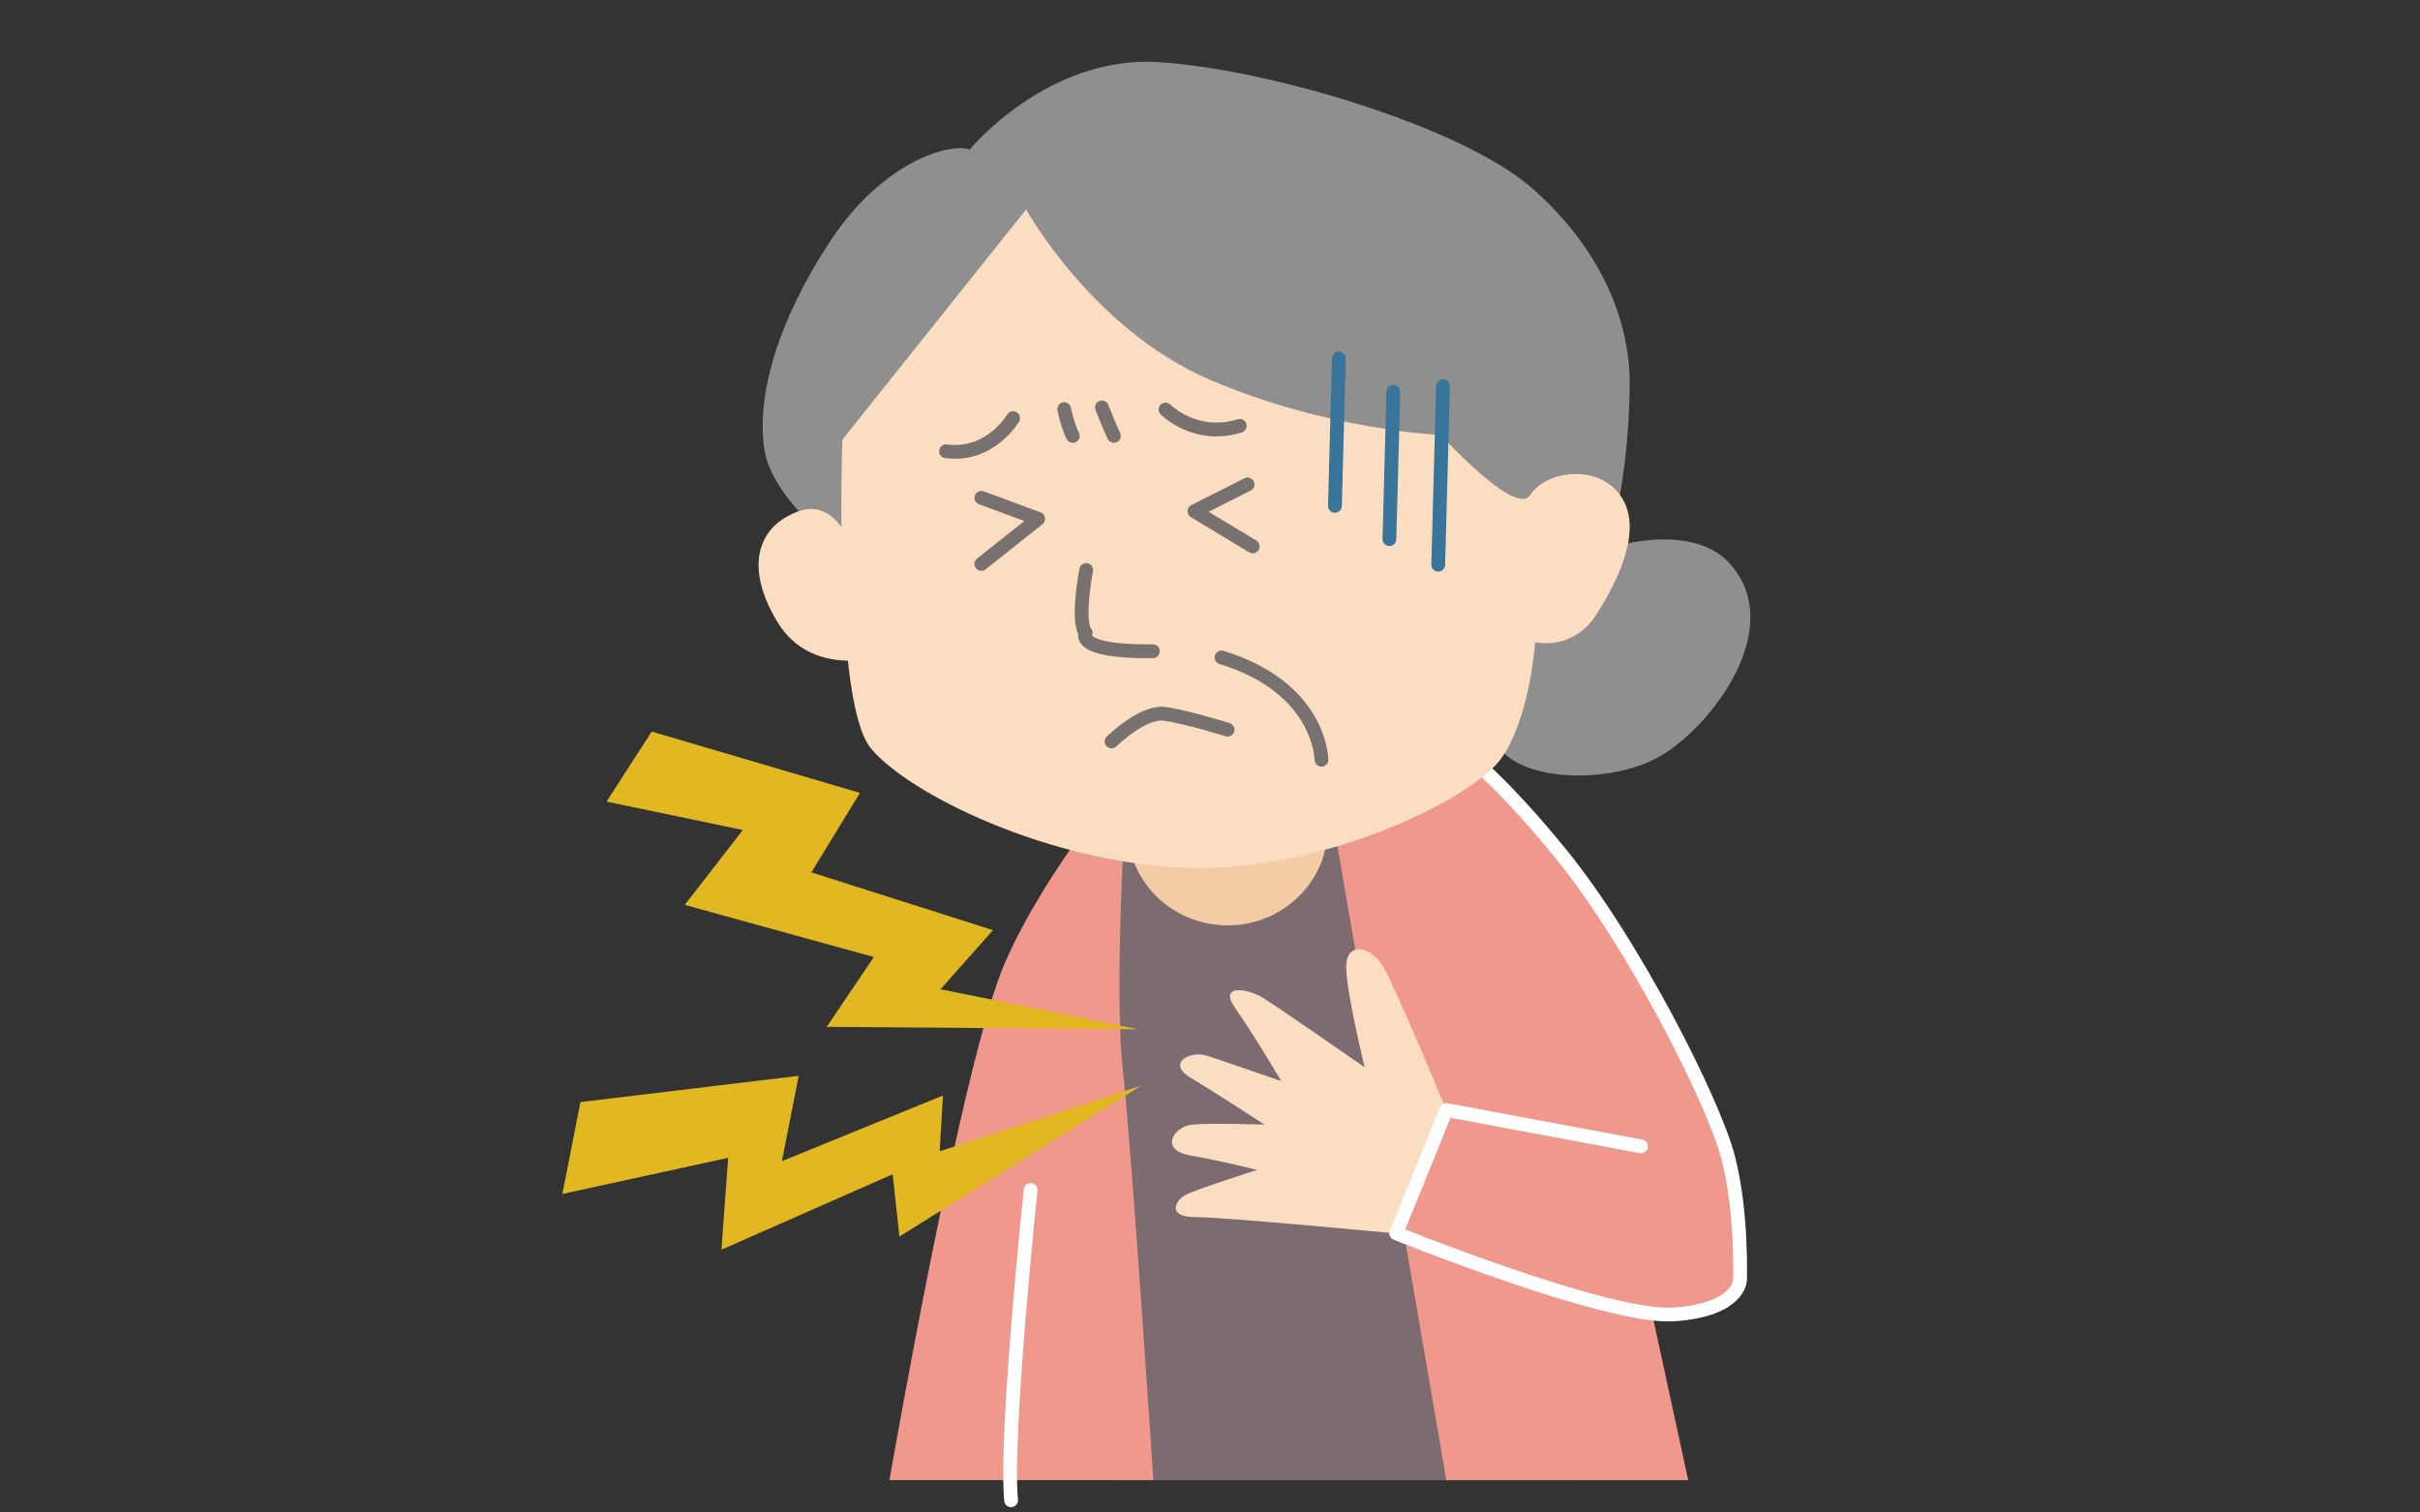 <svg width="392" height="245" viewBox="0 0 392 245" fill="none" xmlns="http://www.w3.org/2000/svg">
<rect x="0" y="0" width="392" height="245" fill="#333333" stroke="none"/>
<path d="M180.819 239.77H254.953L219.751 128.274L182.635 134.047L176.236 157.634L180.819 239.77Z" fill="#7C6C71"/>
<path d="M234.285 239.77L214.687 125.61L234.285 113.729L255.915 153.752L274.993 195.395L266.592 208.071L273.462 239.77" fill="#F0988B"/>
<path d="M234.285 179.813C234.285 179.813 226.169 160.147 224.069 156.618C221.969 153.09 218.063 152.514 218.063 156.618C218.063 160.722 221.056 172.88 221.056 172.88C221.056 172.88 206.944 163.081 204.539 161.614C202.135 160.147 197.228 159.265 200.133 163.378C203.038 167.492 207.542 175.124 207.542 175.124C207.542 175.124 198.229 171.893 195.52 171.011C192.812 170.128 188.906 172.19 192.812 174.539C196.718 176.888 204.834 182.172 204.834 182.172C204.834 182.172 196.119 181.884 193.116 182.172C190.113 182.469 187.709 186.285 192.812 187.167C197.925 188.049 203.626 189.516 203.626 189.516C203.626 189.516 193.41 192.748 191.909 193.63C190.407 194.512 188.906 197.158 193.715 197.158C198.523 197.158 226.169 199.805 226.169 199.805L234.285 191.29V179.842V179.813Z" fill="#FBDEC1"/>
<path d="M182.635 125.609C182.635 125.609 169.798 140.059 162.821 155.861C155.853 171.663 144.076 239.761 144.076 239.761H186.825C186.825 239.761 183.39 187.187 181.859 173.015C180.328 158.843 182.625 125.609 182.625 125.609" fill="#F0988B"/>
<path d="M234.285 119.693C234.285 119.693 241.027 123.797 252.853 138.333C264.678 152.879 277.662 178.605 279.949 187.561C282.245 196.507 281.852 207.323 281.852 207.323C281.852 207.323 281.852 212.175 271.165 212.913C260.478 213.661 226.159 199.767 226.159 199.767L234.275 179.804L265.826 185.691" fill="#F0988B"/>
<path d="M234.285 119.693C234.285 119.693 241.027 123.797 252.853 138.333C264.678 152.879 277.662 178.605 279.949 187.561C282.245 196.507 281.852 207.323 281.852 207.323C281.852 207.323 281.852 212.175 271.165 212.913C260.478 213.661 226.159 199.767 226.159 199.767L234.275 179.804L265.826 185.691" stroke="white" stroke-width="2.234" stroke-linecap="round" stroke-linejoin="round"/>
<path d="M215.079 134.047C215.079 142.801 207.817 149.897 198.857 149.897C189.897 149.897 182.635 142.801 182.635 134.047C182.635 125.293 189.897 118.197 198.857 118.197C207.817 118.197 215.079 125.293 215.079 134.047Z" fill="#F3CCA5"/>
<path d="M166.943 192.767C166.943 192.767 162.772 232.329 163.782 243.02" stroke="white" stroke-width="2.234" stroke-linecap="round" stroke-linejoin="round"/>
<path d="M280.263 91.358C289.35 101.599 277.495 117.43 269.006 122.444C260.507 127.459 243.52 126.692 241.94 118.973C240.36 111.255 238.78 106.23 241.94 99.672C245.1 93.113 271.175 81.127 280.263 91.358Z" fill="#8F8F8F"/>
<path d="M157.06 24.23C157.06 24.23 169.651 8.946 187.591 10.058C205.53 11.17 236.994 20.576 248.279 30.568C259.565 40.559 264.031 52.199 263.982 62.267C263.932 72.335 262.402 80.169 262.402 80.169L245.993 87.274L189.131 69.727L166.236 44.739L141.044 74.943L139.14 91.349C139.14 91.349 125.4 82.029 123.87 73.074C122.339 64.127 126.156 51.634 134.557 38.948C142.948 26.272 153.635 23.098 157.07 24.22" fill="#8F8F8F"/>
<path d="M166.216 33.924L136.451 71.213C136.451 71.213 134.92 113.719 141.034 121.179C147.138 128.639 170.034 139.829 192.174 140.567C214.314 141.315 238.731 129.377 243.314 122.666C247.897 115.954 248.662 104.025 248.662 104.025C248.662 104.025 254.767 105.521 258.584 99.548C262.402 93.584 266.219 85.376 262.402 80.16C258.584 74.944 250.183 76.43 247.897 80.16C245.61 83.89 233.392 70.466 233.392 70.466C233.392 70.466 215.07 69.718 195.992 61.52C176.913 53.321 166.226 33.924 166.226 33.924" fill="#FBDEC1"/>
<path d="M142.113 106.489C142.113 106.489 131.367 109.615 125.999 100.861C120.631 92.116 122.466 85.308 129.375 82.806C136.284 80.303 139.12 91.34 139.12 91.34L142.113 106.48V106.489Z" fill="#FBDEC1"/>
<path d="M197.866 106.49C214.049 111.485 214.049 123.068 214.049 123.068M180.054 120.106C180.054 120.106 185.098 115.167 188.602 115.628C192.105 116.088 198.847 118.197 198.847 118.197M188.798 66.343C188.798 66.343 193.617 71.233 200.82 68.98M164.106 67.733C164.106 67.733 160.397 74.061 153.242 73.093M186.747 105.493C173.851 105.636 175.863 102.491 175.863 102.491C175.863 102.491 174.332 101.389 175.942 92.337" stroke="#777270" stroke-width="2.234" stroke-linecap="round" stroke-linejoin="round"/>
<path d="M233.745 62.564L232.97 91.473M225.698 63.484L225.06 87.331M216.875 58.096L216.237 81.942" stroke="#39749A" stroke-width="2.234" stroke-linecap="round" stroke-linejoin="round"/>
<path d="M178.493 65.997C178.493 65.997 179.877 69.526 180.436 70.609M172.379 66.275C172.379 66.275 172.939 68.989 173.773 70.619M202.086 78.472L193.479 82.815L202.92 88.511M158.964 80.629L168.169 84.043L158.964 91.349" stroke="#777270" stroke-width="2.234" stroke-linecap="round" stroke-linejoin="round"/>
<path d="M105.567 118.504L139.297 128.438L131.426 141.315L160.848 150.673L152.349 160.243L184.372 166.734L133.909 166.331L141.554 155.027L110.915 146.579L120.327 134.45L98.246 129.847L105.567 118.504Z" fill="#E1B822"/>
<path d="M94.026 178.518L129.375 174.271L126.657 188.088L152.752 177.454L152.212 186.486L184.843 175.862L145.686 200.303L144.596 190.207L116.862 202.432L117.952 187.551L91.091 193.4L94.026 178.518Z" fill="#E1B822"/>
</svg>

